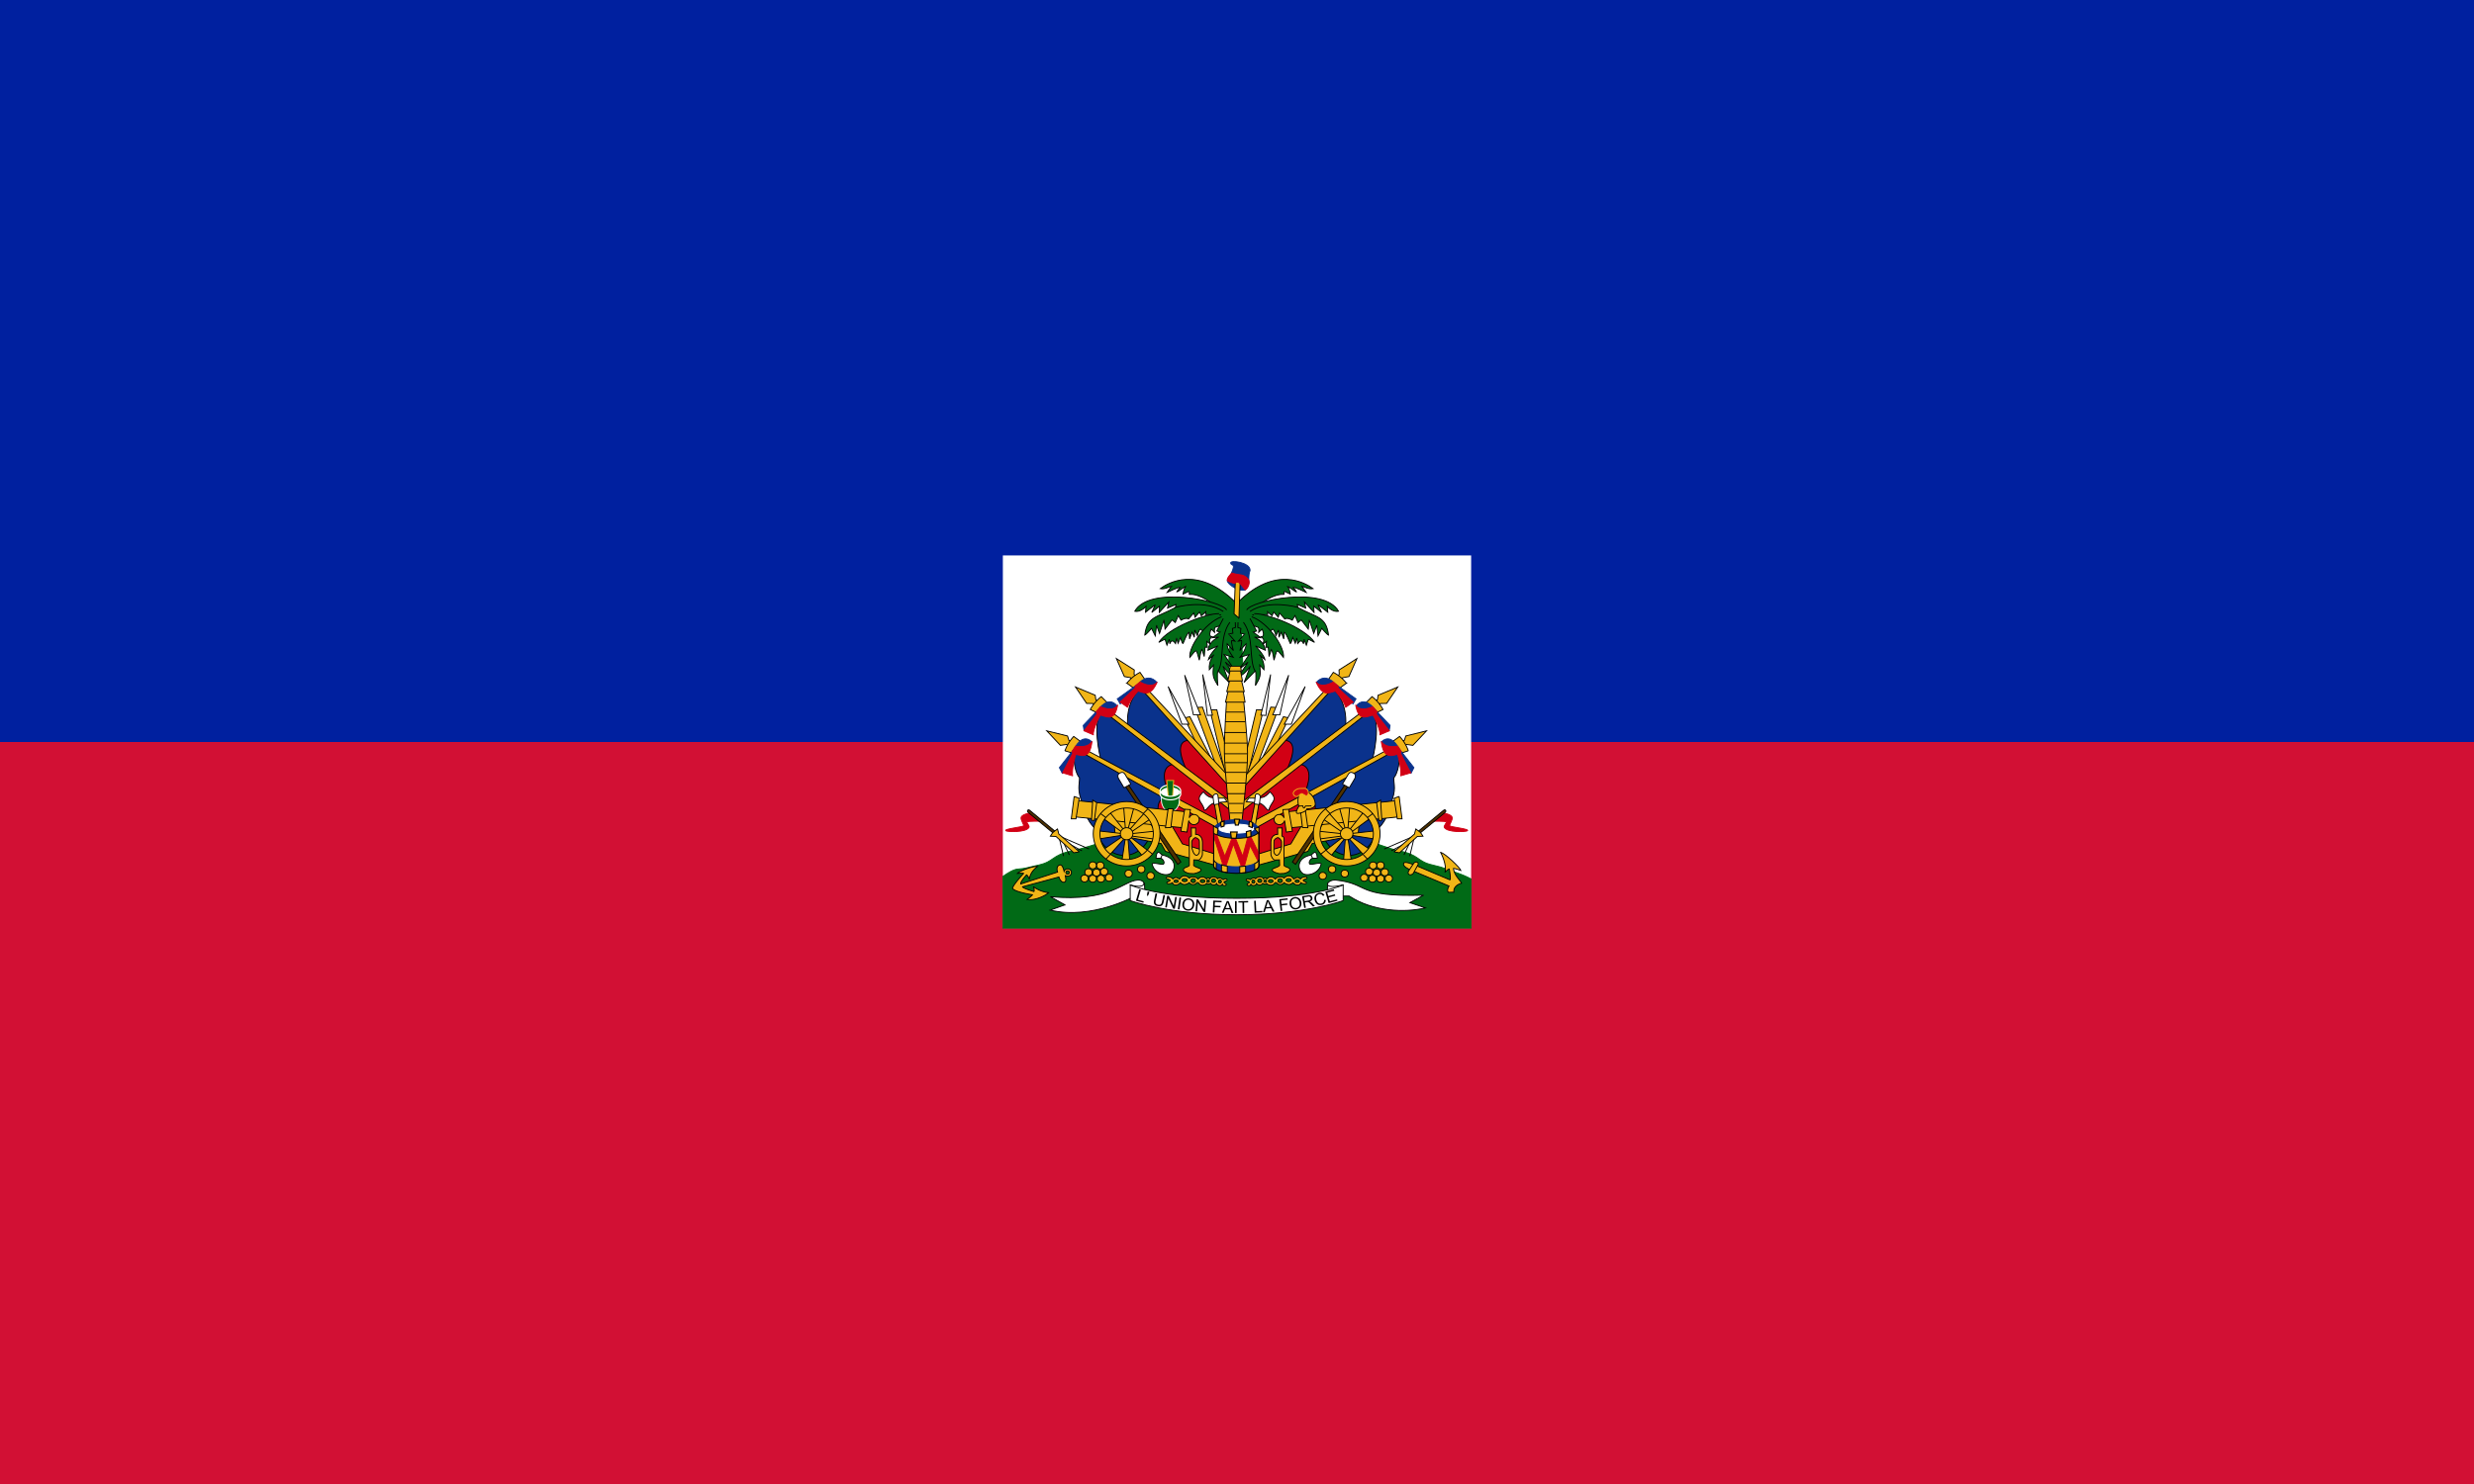 <svg xmlns="http://www.w3.org/2000/svg" xmlns:xlink="http://www.w3.org/1999/xlink" width="500" height="300" xmlns:v="https://vecta.io/nano"><style><![CDATA[.B{stroke-width:.183}.C{fill:#fff}.D{fill:#d20014}.E{fill:#0a328c}.F{fill:#016a16}.G{stroke:#0a328c}.H{stroke:#d20014}.I{fill-rule:evenodd}.J{stroke-width:.231}.K{stroke-width:.187}]]></style><path fill="#d21034" d="M0 0h500v300H0z"/><path fill="#00209f" d="M0 0h500v150H0z"/><g fill="#f1b517" stroke="#000"><path stroke="none" d="M202.679 112.284h94.642v75.341h-94.642z" class="C"/><path stroke="#016a16" d="M269.047 166.766l-19.314.561-19.227.219s-9.878 3.654-13.916 4.473c-4.026.817-3.503 2.14-6.618 2.837-2.495.558-2.783.734-4.247.83-.886.058-1.977.74-3.045 1.491v10.449h94.642v-9.939c-1.026-.559-2.003-.944-3.004-1.284-1.39-.473-2.327-.989-4.823-1.547-3.116-.696-2.592-2.019-6.618-2.837-4.038-.82-13.829-5.253-13.829-5.253z" class="B F"/><g id="A" class="B"><path d="M244.529 143.512l1.397-.033 2.555 10.749-.545 3.386-3.407-14.102z"/><path d="M243.064 136.346l.954 8.284 1.022-.066-1.976-8.218z" class="C"/><path d="M245.722 154.589l-4.293-11.538 1.601-.099 5.009 14.102-2.317-2.465z"/><path d="M239.419 136.477l1.772 8.021h1.431l-3.203-8.021z" class="C"/><path d="M241.906 150.546l-2.521-5.424 1.09-.23 4.6 9.007-3.169-3.353z"/><path d="M236.08 138.778l2.794 7.626h1.431l-4.225-7.626z" class="C"/><path d="M242.249 151.364l-11.436-12.484c-3.572 2.828-2.908 8.021-2.908 8.021l12.957 10.166 1.387-5.703z" class="E"/><path d="M248.861 158.235l-8.483-8.594c-3.587.124-.741 5.479-.56 6.151l9.043 7.734v-5.292z" class="D"/><path d="M248.139 156.757L230.6 137.976l-.685.484 18.561 20.622-.337-2.325zm-18.553-19.985l-.385-.446.038-.892-3.619-2.303 1.617 3.64 1.232.223.385.446.732-.669z"/><path d="M227.738 138.11a8.4 8.4 0 0 1 2.657-2.192l1.001 1.449-2.156 1.82-1.502-1.077z"/><path d="M225.811 141.278l.588 1.026c.364-.135 4.031-3.457 4.031-3.457l2.632-.081.756-.837c-1.932-2.08-3.751.297-3.751.297l-4.255 3.052z" class="E G"/><path d="M227.911 143.007c.14-.918 1.876-3.214 2.128-3.295 1.303.391 2.515 1.141 3.835-1.837-1.148 1.458-3.471-.027-3.471-.027l-1.008.837.028.405-3.051 2.836 1.54 1.08z" class="D H"/><path d="M237.252 154.672l-14.367-11.411c-2.46 2.503-.415 10.232-.415 10.232l14.042 7.607.739-6.428z" class="E"/><path d="M249.166 163.917l-11.818-9.467c-4.036.566-.863 6.506-.623 7.161l12.481 6.768-.04-4.462z" class="D"/><path d="M248.697 162.005l-25.554-19.182-.587.591 26.837 20.955-.696-2.364zm-26.769-20.198l-.459-.374-.123-.884-3.979-1.662 2.248 3.314 1.253.013.459.374.6-.781z"/><path d="M220.349 143.433a8.25 8.25 0 0 1 2.222-2.603l1.247 1.259-1.796 2.154-1.673-.809z"/><path d="M218.925 146.641l.159 1.06c.338-.188 3.561-3.726 3.561-3.726l2.586-.477.527-.833c-1.797-2.114-3.713.698-3.713.698l-3.12 3.278z" class="E G"/><path d="M220.971 148.545c-.123-.982 1.219-3.863 1.455-3.981 1.547.46 2.893 1.153 3.462-2.069-.897 1.614-3.461.362-3.461.362l-.86.979.121.531-2.61 3.37 1.892.808z" class="D H"/><path d="M236.224 161.651c-.191-.046-18.517-10.442-18.517-10.442-1.334 2.253-.128 5.521.457 6.029.034 1.5-.603 2.307.707 5.439.386 2.037 1.328 3.913 2.7 5.028 1.671 6.417 8.222 6.848 10.746 1.624l3.907-7.677z" class="E"/><path d="M248.352 168.512l-12.548-7.355c-4.036.566.085 8.055.326 8.71l12.116 4.304.106-5.659z" class="D"/><path d="M246.243 165.846l-28.35-15.089-.484.672 29.905 16.647-1.071-2.23zm-29.715-15.909l-.514-.301-.264-.855-4.199-1.041 2.757 2.934 1.24-.176.514.301.466-.862z"/><path d="M215.232 151.782a8.12 8.12 0 0 1 1.772-2.907l1.435 1.055-1.424 2.398-1.783-.547z"/><path d="M214.1 155.181l.593 1.167c.307-.232 3.003-4.578 3.003-4.578l2.492-.82.469-1.014c-2.002-1.849-3.497 1.342-3.497 1.342l-3.06 3.903z" class="E G"/><path d="M216.772 156.836c-.2-.999.484-4.197.7-4.345 1.561.466 2.863.598 3.223-2.622-.908 1.529-3.328.953-3.328.953l-.71 1.085.15.38-2.059 3.951 2.024.599z" class="D H"/></g><g class="B"><use xlink:href="#A" transform="matrix(-1 0 0 1 499.859 0)"/><path stroke="#016a16" d="M248.757 125.603l-.465 9.07h2.899l-.424-8.992 3.022-.424-.335-3.582-7.511.29.042 3.253 2.771.385z" class="F"/></g><g id="B" class="B F"><path d="M249.817 121.898c-7.764-7.771-13.878-3.979-15.334-2.902.962.188 1.826-.411 2.273-.48-.28.354-.866 1.229-.866 1.229s2.401-1.133 2.669-1.03c-.346.276-.728.936-.728.936.179.069 1.529-1.057 1.795-1.077-.411.466-.539 1.528-.539 1.528l1.17-.545c.304.216-.084.63.18.609 1.944-.16 4.678 1.777 5.053 2.372"/><path d="M247.895 123.321c-.809-1.854-15.588-5.005-18.56.244 1.163.293 2.276-.976 2.276-.976l-.101 1.171 1.972-1.512-.708 1.561 1.568-1.269-.051 1.269 1.922-2.098-.253 1.22 1.719-.732-.202 1.025"/><path d="M247.238 123.614c-3.793-2.537-9.659-.829-9.659-.829-3.742 2.098-5.737 1.719-6.22 5.611.354-.146 1.365-1.366 1.365-1.366l.759 1.512.253-2.147.607 1.659.91-2.732.202 1.854 1.416-1.854.657.537.607-1.415.556.927s.961-.585 1.517-.244l1.062-1.22.253.878.91-1.073.354.781.91-.829-.051.585 3.135.049"/><path d="M246.38 124.053c-2.643-.049-10.226 2.812-12.188 5.806.781-.436 1.263-.635 1.263-.635l.387 1.203.473-1.203.101.927c.29-.724.617-.806 1.163-.049l.202-1.122.303 1.073.506-1.171s.318 1.269.506 1.22c0 0 .839-2.194 1.214-2.293l.101 1.366.506-1.366.455 1.025.101-1.464.506 1.122s.265-1.103.657-1.317l.759.683 3.377-2.427"/><path d="M246.888 124.678c-3.521 1.35-6.67 6.179-6.429 8.226 1.565-1.942 1.228-1.674 1.927.559 0 0 .265-1.954.53-2.187l.459 1.447.171-1.892.47.022-.121-1.187.699.535c-.163-.679-.338-.907.386-1.489 0 0-.916.116-.193-1.536l.675.651s-.121-.721.121-1l2.484-.861"/><path d="M247.229 125.04l-1.33 2.534.682.197-1.535 1.152 1.296-.132s-1.978.724-2.217 2.665l2.012-.888s-1.705 1.744-1.944 2.797l1.16-1.02s-1.126 1.217-.955 3.06l.853-.954c-.205 2.238-.136 2.435.887 4.146 0 0-.273-2.632.034-2.961l2.251 2.336-1.262-3.323s1.398 2.106 2.251 1.908l-1.774-2.698 1.739 1.415-1.978-2.961 1.842.559s-1.33-1.678-1.228-2.731l1.262 1.382s-.477-1.579-.341-2.04l.648.132-1.262-1.448.853-.165-.102-.954.614-.197-.034-1.053"/><path d="M248.559 125.797c-2.183 2.961-1.057 7.535-2.353 9.871"/></g><g class="B"><use xlink:href="#B" transform="matrix(-1 0 0 1 499.859 0)"/><path d="M250.945 166.535s1.189-9.945 1.186-14.225c-.002-3.369-.814-10.835-.814-10.835H247.9s-.52 7.429-.442 10.789c.099 4.282 1.186 14.271 1.186 14.271h2.301z"/><path d="M247.674 141.953h3.96l-.465-2.666h-2.87l-.625 2.666z"/><path d="M247.927 139.816h3.539l-.667-2.666h-2.18l-.692 2.666z"/><path d="M248.155 137.655h2.949l-.499-2.666h-1.876l-.574 2.666z"/><path d="M250.709 134.673h-2.063l-.209.964h2.44l-.168-.964zm.423 29.694h-2.62m2.763-1.947h-2.94m3.329-1.976h-3.727m3.919-2.153h-3.901m3.928-2.152h-4.102m4.262-1.968h-4.449m4.459-1.791h-4.65m4.622-2.161h-4.65m4.495-2.135h-4.495m4.289-2.17h-4.065m3.868-1.959h-3.672"/><path d="M249.909 119.044c-.688-.324-2.245-1.313-1.783-1.903l.713-1.215c1.011-2.277-.018-1.395-.126-2.105-.103-.682 3.865-.15 3.924 1.397.016.426-.294.176-.252 2.611l-.755 1.457c-.565.053-1.234-.014-1.721-.243z" class="E G"/><path d="M250.392 124.934l-.986-.83.273-7.105.965.283-.252 7.652z"/><path d="M251.672 119.246c.619-.362 1.024-1.443.65-2.085-1.016-1.287-1.674-.756-3.378-1.336-.34.362-1.056 1.059-.902 1.579 2.242 1.056 1.372.157 2.113.288.4.071.658.545 1.516 1.554z" class="D H"/><use xlink:href="#C" transform="matrix(1 0 0 -1 -.002 320.37)"/></g><path stroke="#fff" stroke-width=".181" d="M238.358 161.75c0 1.299-.815 2.353-1.818 2.353s-1.818-1.054-1.818-2.353v-1.276h3.637v1.276z" class="F"/><ellipse stroke="none" cx="236.539" cy="160.063" rx="1.806" ry=".898" class="C"/><path stroke="#f1b517" d="M236.126 161.075l-.31-3.297h1.382l-.226 3.297h-.846z" class="B F"/><path id="C" stroke="#fff" stroke-width=".237" d="M238.538 160.118c-.265.493-1.061.852-1.999.852s-1.728-.359-1.993-.852c-.061.114-.099.233-.099.359 0 .669.937 1.211 2.092 1.211s2.092-.542 2.092-1.211a.75.75 0 0 0-.093-.359z" class="F"/><g id="D" class="B"><path d="M246.035 172.786l-7.06-2.189-3.076-5.254-10.893-.535.378 3.941 9.279 1.776.882 1.581 10.666 2.968-.177-2.287z"/><path fill="#503200" d="M238.662 174.254l-11.149-16.398-.547.412 11.06 16.467.635-.48z"/><path d="M228.551 158.5l-1.19-1.992c-.223-.368-.561-.49-1.058-.228-.484.255-.437.759-.24 1.123l1.1 1.852 1.388-.755z" class="C"/><path d="M239.986 164.127l-22.496-2.286-.547 3.271 22.387 2.251.656-3.236z"/><path d="M217.089 160.997l-.583 4.538h.948l.656-4.151-1.021-.387zm3.755.738l-.255 4.08.583.07.474-3.623-.802-.528zm15.241 1.759l-.547 3.834 1.094-.035.438-3.799h-.984zm3.351.105l-.779 4.434 1.238.179.354-2.332c.1.469.531.824 1.046.824.589 0 1.069-.464 1.069-1.031s-.481-1.026-1.069-1.026c-.409 0-.78.24-.941.687l.232-1.662-1.15-.073zm-8.119.72l-3.094 3.482.361.423 3.97-2.711-1.238-1.194zM224.124 173l3.094-3.482-.361-.423-3.97 2.711 1.238 1.194zm8.096-.871l-3.764-2.91-.387.274 2.965 3.756 1.186-1.119zm-9.282-6.716l3.816 2.811.464-.348-2.991-3.756-1.289 1.293zm4.152-2.319l.365 4.573.514-.022 1.207-4.452-2.085-.1zm1.251 11.095l-.365-4.573-.565-.053-.691 4.626h1.621zm5.06-6.163l-4.795.51-.073.457 4.849.633.018-1.601zm-11.408 1.583l4.681-.74.099-.364-4.842-.541.062 1.645z"/><ellipse cx="227.693" cy="168.548" rx="1.27" ry="1.225"/><path d="M234.438 168.548c0 3.592-3.022 6.507-6.745 6.507s-6.745-2.915-6.745-6.507 3.022-6.507 6.745-6.507 6.745 2.915 6.745 6.507zm-1.347 0c0 2.874-2.418 5.207-5.398 5.207s-5.398-2.333-5.398-5.207 2.418-5.207 5.398-5.207 5.398 2.333 5.398 5.207z" class="I"/><path d="M223.48 165.264l-1.057-.796m8.611.025l.902-.92m1.031 9.128l-1.109-.871m-8.378 1.866l.954-1.02m21.762-10.554l1.155 5.886-.942.496-1.013-6.298.801-.084z"/><g class="C"><path d="M245.592 161.364c-.535-.224-1.232.155-2.374-1.292-1.878 1.722-.107 1.98.178 3.685.531.218.858-1.323 2.303-1.481l2.298-.203-.532-.725-1.873.016z"/><path d="M246.359 162.518l-.214-1.756c-.232-.62-1-.086-1 .276l.196 1.619 1.017-.138z"/></g><path d="M240.765 167.372l.019 1.637c-.536.183-.454.585-.437 1.169l.019 4.771c-.19.317-.778.332-1.054.58s-.242.73 1.02 1.047l.976.035c1.486-.325 1.793-.817 1.048-1.095-.396-.148-.918-.324-1.117-.557l.033-1.137.965.035c.259 0 .752-.652.77-1.185l.005-2.47c-.035-1.4-1.086-1.558-1.379-1.541l.02-1.29-.886.003zm1.631 2.73c.017-.4-.556-.757-.786-.767s-.734.467-.752.867v1c.035.367.328 1.609.916 1.701.279.043.639-.4.639-.767l-.017-2.034z" class="I"/><g class="C"><path d="M234.275 172.328c-.636-.257-.63 1.172-.63 1.172l1.003.011c.439.199.791.843.512 1.159-.231.261-2.177-.441-2.308-.037.344 1.942 2.917 2.689 3.848 1.839.911-.831 1.141-3.048-1.817-3.629l-.607-.514z"/><path d="M234.87 172.856l-.292.639"/></g><path d="M214.943 173.055l-.963-4.049m2.132 3.816l-1.479-3.153m4.025 2.324l-3.337-1.792m4.782 1.427l-6.192-2.688"/><path d="M210.215 166.013s-2.254-.036-2.656.122c-.162.064.567.825.416 1.115-.563 1.082-4.394.934-4.697.697-.518-.405 3.568-.753 3.595-1.028.031-.316-.604-1.147-.506-1.656.128-.661 1.789-.906 1.789-.906l2.06 1.656z" class="D H"/><path fill="#503200" d="M213.233 168.05l-5.102-4.222s-.225-.238-.413-.033.069.431.069.431l5.263 4.348.183-.524z"/><path d="M218.146 172.217c-.09-.087-4.155-3.608-4.155-3.608l-.271-1.028-.858.645c-.23.22-.587.819-.587.819l1.138.052 3.595 3.294 1.138-.174z"/><ellipse cx="232.534" cy="177.056" rx=".74" ry=".715"/><ellipse cx="230.641" cy="175.716" rx=".74" ry=".715"/><ellipse cx="228.091" cy="176.593" rx=".74" ry=".715"/><ellipse cx="224.153" cy="177.445" rx=".74" ry=".715"/><ellipse cx="222.487" cy="177.64" rx=".74" ry=".715"/><ellipse cx="220.846" cy="177.64" rx=".74" ry=".715"/><ellipse cx="219.18" cy="177.591" rx=".74" ry=".715"/><ellipse cx="219.988" cy="176.325" rx=".74" ry=".715"/><ellipse cx="221.604" cy="176.398" rx=".74" ry=".715"/><ellipse cx="223.144" cy="176.203" rx=".74" ry=".715"/><ellipse cx="222.361" cy="174.961" rx=".74" ry=".715"/><ellipse cx="220.846" cy="174.937" rx=".74" ry=".715"/><path d="M236.47 177.991c0-.316-.769-.18-.769-.551 0-.412 1.172-.109 1.334.253.66-.596.944-.16 1.348.02.575-.855 1.287-.823 1.981-.197.401-.443 1.41-.296 1.757.197.665-.659 1.255-.497 1.716-.02.185-.347.457-.271.654-.02.354-.628 1.242-.44 1.616-.025.332-.365.673-.08 1.114.19.298-.279.778-.226.778.051 0 .289-.628.187-.628.474 0 .256.458.126.458.45 0 .255-.68.35-.785-.056-.23.44-1.062.271-1.144-.138-.277.334-.897.436-1.246-.059-.287.233-.63.267-.787.031-.517.556-1.389.442-1.689-.171l-.293.012c-.508.69-1.302.371-1.52-.01-.853.615-1.362.421-1.838.02-.547.667-1.381.62-1.573 0-.368.268-1.136.331-1.136.018 0-.301.653-.191.653-.469zm1.655.15c0 .143-.195.259-.435.259s-.435-.116-.435-.259.195-.259.435-.259.435.116.435.259zm1.82-.218c0 .172-.235.312-.524.312s-.524-.14-.524-.312.235-.312.524-.312.524.14.524.312zm3.575.197c0 .174-.212.316-.474.316s-.474-.142-.474-.316.212-.316.474-.316.474.142.474.316zm-1.903-.083c0 .221-.208.399-.464.399s-.464-.179-.464-.399.208-.399.464-.399.464.179.464.399zm4.06.01c0 .197-.186.357-.414.357s-.414-.16-.414-.357.186-.357.414-.357.414.16.414.357zm-1.244.083c0 .127-.12.231-.268.231s-.268-.103-.268-.231.12-.231.268-.231.268.103.268.231zm2.422.093c0 .183-.135.332-.302.332s-.302-.149-.302-.332.135-.332.302-.332.302.149.302.332z" class="I"/></g><use xlink:href="#D" transform="matrix(-1 0 0 1 499.859 0)" class="B"/><path d="M249.837 165.718c-2.512 0-4.55.944-4.55 2.102 0 .199.056.39.168.572.543.629 2.307 1.088 4.399 1.088 1.957 0 3.624-.403 4.277-.97.164-.217.256-.447.256-.69 0-1.158-2.038-2.102-4.55-2.102z" class="E G J"/><path d="M254.427 167.981v7.058c0 .828-2.048 1.499-4.572 1.499s-4.572-.672-4.572-1.499v-7.058c0 .828 2.048 1.499 4.572 1.499s4.572-.672 4.572-1.499z" class="K"/><path d="M245.282 167.982v1.082l2.22 6.845 1.772-5.264 1.947 5.466 1.424-5.159 1.783 3.468V172.5l-1.656-3.363-.593.135-1.028 3.812-1.447-3.605-.715-.022-1.453 3.627-1.662-4.367c-.376-.218-.593-.467-.593-.734z" class="B D H"/><g class="K"><path d="M254.427 173.721v1.318c0 .828-2.048 1.499-4.572 1.499s-4.572-.672-4.572-1.499v-1.318c0 .828 2.048 1.499 4.572 1.499s4.572-.672 4.572-1.499z" class="E G"/><path d="M251.737 175.085l-1.185.118.012 1.317 1.185-.118-.012-1.317zm-4.869-.23l-.012 1.312c.353.101.75.185 1.185.247v-1.317c-.43-.061-.824-.142-1.174-.241zm-1.586-1.132v1.317c0 .246.185.474.506.678l.023-1.301c-.336-.209-.529-.443-.529-.695zm9.146.14l-.023.006c-.08.267-.379.516-.831.723l.006 1.312c.53-.245.848-.54.848-.863v-1.177z"/><path fill="none" d="M254.427 168.027v7.012c0 .828-2.048 1.499-4.572 1.499s-4.572-.672-4.572-1.499v-7.012"/></g><path stroke="#fff" stroke-width=".192" d="M253.392 167.52c0 .501-1.584.907-3.537.907s-3.537-.406-3.537-.907 1.584-.907 3.537-.907 3.537.406 3.537.907z" class="C"/><path d="M248.698 168.19l.157 1.25.953.039.232-1.289h-1.342zm4.103-.303l-.912.247.058 1.177.866-.191-.012-1.233zm-5.404-1.908c-.259.076-.501.165-.72.263l.128.944.581-.185.012-1.023zm2.44-.373l-.36.011.198 1.182.604-.011.238-1.154-.68-.028zm2.673.418l-.122 1.034.691.244.076-1.015a5.26 5.26 0 0 0-.645-.263z" class="J"/><g class="B"><path d="M245.993 168.8l.184-1.288-.935-.506.028 1.465.723.329zm8.403-.278l.042-1.288-.876.262.834 1.026z"/><path d="M263.686 160.029c.831-.115 2.062 1.024 2.136 2.433.059 1.118-1.691 1.059-1.691 1.059-.089.458-1.054.882-1.84.916-.762.033.208-1.431.208-1.431-.475-1.26.148-2.748.148-2.748l1.039-.229z"/><path d="M262.499 162.948l.801-.029s.061.413.208.429c.157.018.326-.401.326-.401l1.217-.029"/><path stroke="#f1b517" d="M264.131 160.859c.68-.491.084-1.48-.386-1.489l-1.098.029c-.517.011-1.392.573-1.276 1.059.101.424.386.618.831.544.202-.034.626-.563.831-.573.275-.012.878.588 1.098.429z" class="D"/><path d="M214.242 174.855c-.617.078-.731.788-.5 1.441l-7.455 2.405c-.095-.474 1.174-1.844 1.174-1.844.336.162.587.931.587.931.084-1.579 1.639-2.629 1.639-2.629-.923-.121-3.732.967-4.067 1.413 0 0 1.087-.121 1.255 0 0 0-2.141 2.312-2.237 2.999.333.751 4.027 1.312 4.027 1.312-.058.194-1.087.931-1.087.931 1.469.323 3.685-.718 4.346-1.351 0 0-1.728-.142-3.074-1.233 0 0 .278.679.11 1.003 0 0-2.099-.605-2.318-.953.006-.03 4.966-1.315 7.368-2.001.089.429.566 1.24 1.139 1.048.374-.125.255-.866.116-1.39a.77.77 0 0 0 .506.185c.422 0 .767-.327.767-.734s-.345-.74-.767-.74c-.338 0-.619.211-.72.505-.096-.453-.345-1.353-.808-1.295zm1.889 1.528c0 .191-.16.345-.358.345s-.358-.155-.358-.345.16-.345.358-.345.358.155.358.345z" class="I"/><path d="M293.068 177.884c.183-.367-.162-2.212-.162-2.212-.373.041-.882.681-.882.681.481-1.511-.865-4.038-.865-4.038.911.19 3.945 3.128 4.103 3.658 0 0-1.329-.474-1.53-.415.217 1.506 1.258 2.205 1.649 2.988 0 0-1.726.379-1.552 1.822l-1.127.021c-.39-.481.152-1.276.152-1.276l-7.739-3.241c-.499-.209-1.62-.718-1.452-1.317s2.016.251 2.471.397l6.934 2.932z"/><path d="M285.635 176.541l.91-1.673c.325-.439-.347-.92-.824-.356l-1.019 1.527c-.455.837.499 1.067.932.502z"/><g class="C"><path d="M231.367 180.366l-.063-1.825-2.207.122-.126 1.987 2.396-.284z"/><path d="M215.237 182.924l-2.951-1.655c12.169 1.115 14.654-3.129 17.594-3.356 1.808-.141 2.09 2.002-1.413.982l.906 2.241s-8.638 4.86-17.129 2.852l2.993-1.065zm53.012-2.558l.063-1.825 2.699.062.126 1.987-2.888-.224z"/><path d="M284.939 182.477l2.777-1.515c-13.939.415-10.765-2.289-17.739-3.048-1.802-.195-3.157 2.121 1.413.982l-.906 2.241 2.192.002c4.748 3.127 11.156 3.406 15.401 2.402l-3.138-1.065z"/><path d="M228.418 178.908v3.154s7.728 2.867 21.519 2.867c13.85 0 21.519-2.867 21.519-2.867v-3.154s-5.849 2.695-21.519 2.695c-15.61 0-21.519-2.695-21.519-2.695z"/></g></g><path fill="#000" stroke="none" d="M229.573 182.08l.682-2.309.317.087-.601 2.037 1.179.324-.081.273-1.496-.411zm2.236-1.015l.038-.454.102-.389.337.082-.102.389-.193.416-.183-.044zm3.325-.156l.323.063-.287 1.359c-.05.236-.117.419-.202.547s-.209.222-.372.28-.362.065-.597.019c-.228-.045-.407-.12-.537-.224a.66.66 0 0 1-.242-.391c-.032-.156-.021-.359.031-.608l.287-1.359.323.063-.287 1.358c-.043.204-.055.359-.036.463s.071.192.156.264a.73.73 0 0 0 .335.148c.237.047.417.028.54-.056s.215-.274.278-.569l.287-1.358zm.363 2.51l.402-2.37.333.053.975 2.064.315-1.861.312.049-.402 2.37-.333-.053-.974-2.066-.316 1.862-.312-.049zm2.541.384l.342-2.378.326.044-.342 2.378-.326-.044zm.937-1.049c.047-.396.194-.694.441-.894a1.16 1.16 0 0 1 .893-.242c.228.025.428.1.599.226a1.04 1.04 0 0 1 .367.486 1.39 1.39 0 0 1 .068.656c-.029.242-.105.453-.229.633s-.284.309-.481.386a1.28 1.28 0 0 1-.618.081 1.2 1.2 0 0 1-.605-.232c-.17-.129-.292-.292-.364-.49a1.31 1.31 0 0 1-.071-.611zm.337.042c-.034.287.019.523.16.706s.332.288.574.315.459-.034.638-.184.287-.378.323-.685a1.19 1.19 0 0 0-.042-.52.76.76 0 0 0-.259-.37.83.83 0 0 0-.427-.168c-.232-.025-.44.029-.625.164s-.299.382-.342.741zm2.308 1.416l.203-2.393.337.027 1.144 1.982.159-1.879.315.025-.203 2.393-.337-.027-1.144-1.983-.159 1.881-.315-.025zm3.489.243l.109-2.399 1.677.071-.013.283-1.348-.057-.034.743 1.167.049-.013.283-1.167-.049-.049 1.09-.329-.014zm1.834.078l1.004-2.383.355.007.97 2.42-.375-.007-.276-.733-1.041-.019-.288.722-.35-.007zm.738-.972l.844.016-.246-.67-.167-.501a2.98 2.98 0 0 1-.143.456l-.287.699zm1.914 1.011l.005-2.401h.329l-.005 2.401h-.329zm1.542-.007l-.031-2.118-.82.011-.004-.283 1.973-.027.004.283-.823.011.031 2.118-.329.005zm2.442-.058l-.116-2.399.329-.015.103 2.116 1.224-.055.014.283-1.553.07zm1.675-.073l.777-2.461.354-.024 1.193 2.325-.374.026-.343-.706-1.038.071-.219.744-.349.024zm.644-1.033l.842-.058-.308-.646-.213-.485a2.97 2.97 0 0 1-.1.467l-.221.721zm2.922.758l-.273-2.387 1.669-.178.032.282-1.342.143.084.739 1.161-.124.032.282-1.161.124.124 1.084-.327.035zm1.825-1.37c-.058-.395.006-.719.192-.972s.454-.404.801-.452c.227-.031.44-.007.638.073a1.07 1.07 0 0 1 .483.381c.124.174.203.38.238.618s.017.464-.056.668a1.01 1.01 0 0 1-.365.491 1.26 1.26 0 0 1-.577.229 1.22 1.22 0 0 1-.646-.077c-.199-.083-.359-.211-.481-.386s-.198-.365-.229-.574zm.337-.041c.042.286.156.501.34.644s.397.198.637.165a.8.8 0 0 0 .569-.333c.134-.188.178-.435.133-.741a1.2 1.2 0 0 0-.177-.493.78.78 0 0 0-.347-.295.84.84 0 0 0-.457-.059.85.85 0 0 0-.562.311c-.144.176-.189.443-.136.801zm2.614.806l-.445-2.363 1.086-.19c.218-.038.388-.046.51-.024s.226.082.315.177.144.208.169.338c.031.168.002.319-.089.453s-.251.238-.48.31a.87.87 0 0 1 .218.083c.11.067.22.156.328.267l.547.568-.408.071-.417-.435-.295-.285a.75.75 0 0 0-.194-.129.51.51 0 0 0-.16-.037c-.038-.001-.099.006-.183.02l-.376.066.197 1.049-.324.057zm.076-1.377l.697-.122c.148-.026.261-.061.339-.105s.133-.103.164-.175.04-.147.025-.223c-.021-.112-.08-.196-.178-.254s-.237-.07-.419-.038l-.775.136.147.782zm3.931-.262l.34.009c-.008.269-.084.49-.228.661s-.342.285-.595.34c-.262.057-.487.052-.674-.016s-.347-.189-.479-.365-.223-.376-.275-.6c-.057-.244-.058-.467-.004-.67s.16-.37.316-.503.342-.223.556-.269c.243-.053.461-.037.655.046s.348.226.464.428l-.3.141c-.096-.158-.207-.265-.332-.319s-.269-.064-.431-.029c-.187.041-.333.118-.438.231a.69.69 0 0 0-.183.405 1.39 1.39 0 0 0 .029.466c.046.199.117.367.212.502s.214.226.358.272.29.053.438.021c.18-.039.321-.122.422-.249s.151-.294.149-.501zm.915.653l-.669-2.313 1.733-.467.079.273-1.416.381.205.708 1.326-.357.079.271-1.326.357.228.787 1.472-.396.079.273-1.789.482z"/></g></svg>